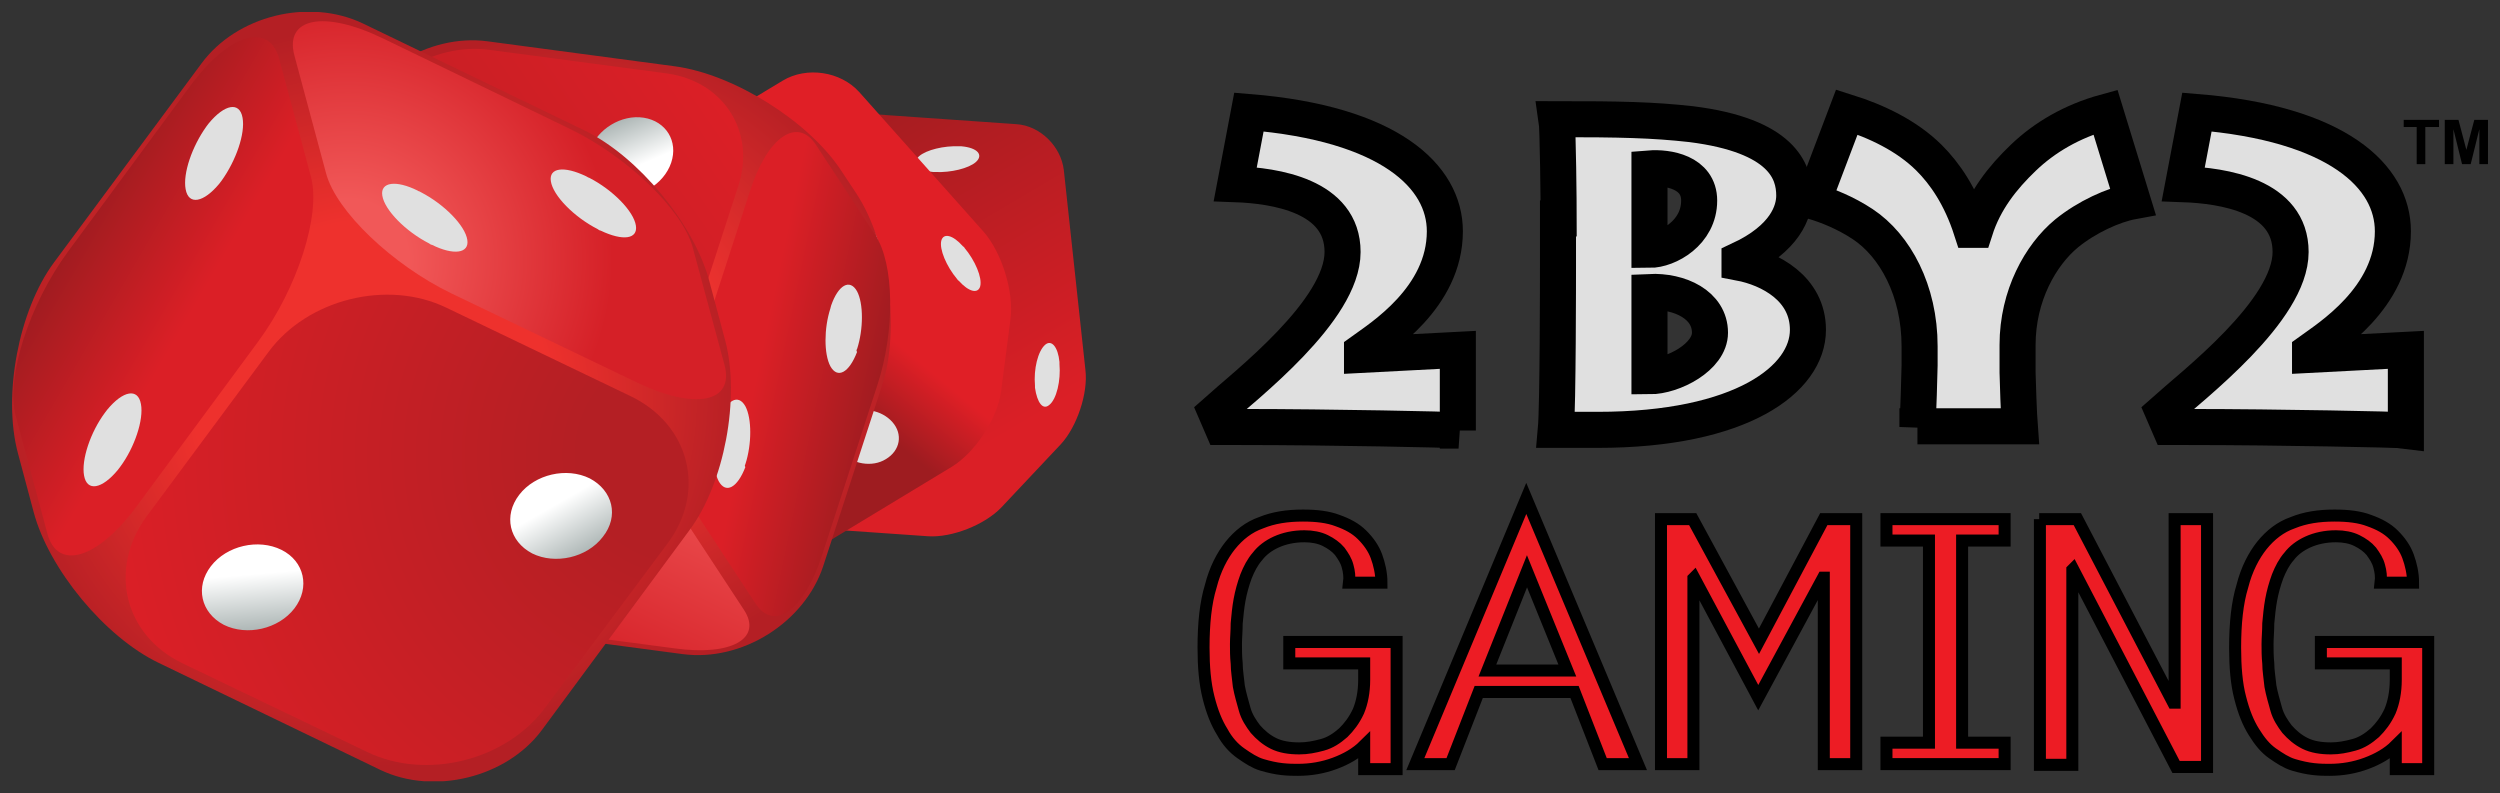 <svg width="104" height="33" viewBox="0 0 104 33" fill="none" xmlns="http://www.w3.org/2000/svg">
<rect x="0" y="0" width="104" height="33" fill="#333333" stroke="none"/>
<g clip-path="url(#clip0_7_1804)">
<path d="M44.254 7.066C44.134 6.086 43.265 5.224 42.276 5.165L33.765 4.571C32.776 4.511 31.427 5.046 30.738 5.759L28.251 8.403C27.591 9.117 27.112 10.513 27.232 11.493L28.131 19.813C28.251 20.793 29.12 21.655 30.109 21.715L38.62 22.309C39.609 22.368 40.957 21.833 41.646 21.12L44.134 18.476C44.793 17.763 45.273 16.366 45.153 15.386L44.254 7.066Z" fill="url(#paint0_linear_7_1804)"/>
<path d="M43.055 16.129C43.055 16.099 43.055 16.069 43.055 16.039C42.995 15.356 43.175 14.613 43.474 14.346C43.744 14.108 44.014 14.435 44.074 15.059C44.074 15.089 44.074 15.118 44.074 15.148C44.134 15.831 43.954 16.604 43.654 16.842C43.385 17.079 43.145 16.753 43.055 16.129Z" fill="#E0E0E0"/>
<path d="M38.919 7.156C38.889 7.156 38.859 7.156 38.829 7.156C38.17 7.096 37.9 6.799 38.23 6.502C38.53 6.234 39.279 6.056 39.908 6.086C39.938 6.086 39.968 6.086 39.998 6.086C40.657 6.145 40.927 6.442 40.597 6.74C40.298 7.007 39.549 7.185 38.919 7.156Z" fill="#E0E0E0"/>
<path d="M35.743 3.828C34.964 2.966 33.555 2.758 32.566 3.352L25.763 7.453C24.774 8.047 23.845 9.473 23.696 10.602L23.306 13.603C23.156 14.732 23.666 16.366 24.415 17.228L29.629 23.052C30.408 23.913 31.817 24.121 32.806 23.527L39.579 19.427C40.568 18.832 41.496 17.406 41.646 16.277L42.036 13.276C42.186 12.147 41.676 10.513 40.927 9.651L35.743 3.828Z" fill="url(#paint1_linear_7_1804)"/>
<path d="M40.058 10.246C39.639 9.77 39.249 9.681 39.159 10.008C39.069 10.364 39.369 11.078 39.818 11.612C39.848 11.642 39.848 11.672 39.878 11.672C40.298 12.147 40.687 12.236 40.777 11.909C40.867 11.553 40.568 10.84 40.118 10.305C40.118 10.275 40.088 10.275 40.058 10.246Z" fill="#E0E0E0"/>
<path d="M35.863 8.909C35.443 8.433 35.054 8.344 34.964 8.671C34.874 9.027 35.173 9.741 35.623 10.275C35.653 10.305 35.653 10.335 35.683 10.335C36.102 10.81 36.492 10.899 36.582 10.572C36.672 10.216 36.372 9.473 35.923 8.968C35.893 8.968 35.893 8.938 35.863 8.909Z" fill="#E0E0E0"/>
<path d="M37.121 17.555C36.672 17.05 35.863 16.901 35.263 17.258C34.664 17.584 34.544 18.298 34.994 18.803C35.443 19.308 36.282 19.456 36.852 19.1C37.451 18.743 37.571 18.06 37.121 17.555Z" fill="#E0E0E0"/>
<path d="M13.656 21.833C15.005 23.883 18.122 25.844 20.579 26.171L28.401 27.211C30.858 27.538 33.465 25.904 34.244 23.557L36.702 16.01C37.451 13.692 36.971 10.097 35.623 8.047L34.993 7.096C33.645 5.046 30.528 3.085 28.071 2.758L20.279 1.718C17.822 1.391 15.185 3.025 14.435 5.373L11.978 12.92C11.229 15.237 11.708 18.832 13.057 20.883L13.656 21.833Z" fill="url(#paint2_radial_7_1804)"/>
<path d="M15.335 17.406L22.737 18.387C25.104 18.713 27.651 17.109 28.401 14.851L30.708 7.75C31.457 5.492 30.109 3.382 27.741 3.055L20.369 2.075C18.002 1.748 15.454 3.352 14.705 5.61L12.398 12.712C11.648 14.999 12.967 17.109 15.335 17.406Z" fill="url(#paint3_linear_7_1804)"/>
<path d="M25.673 8.136C26.602 8.284 27.621 7.66 27.921 6.769C28.221 5.878 27.711 5.046 26.782 4.897C25.853 4.749 24.834 5.373 24.535 6.264C24.235 7.155 24.744 7.987 25.673 8.136Z" fill="url(#paint4_linear_7_1804)"/>
<path d="M34.184 23.141L36.492 16.039C37.241 13.781 37.211 10.959 36.402 9.77L33.945 6.026C33.166 4.838 31.907 5.7 31.188 7.987L28.88 15.089C28.131 17.347 28.161 20.169 28.97 21.358L31.427 25.102C32.207 26.29 33.435 25.399 34.184 23.141Z" fill="url(#paint5_linear_7_1804)"/>
<path d="M35.653 14.524C35.923 13.692 35.923 12.623 35.653 12.117C35.353 11.583 34.874 11.85 34.574 12.712C34.574 12.741 34.544 12.801 34.544 12.831C34.274 13.662 34.274 14.732 34.544 15.237C34.844 15.772 35.323 15.505 35.653 14.643C35.623 14.584 35.623 14.554 35.653 14.524Z" fill="#E0E0E0"/>
<path d="M31.008 19.308C31.278 18.476 31.278 17.406 31.008 16.901C30.708 16.366 30.229 16.634 29.929 17.495C29.929 17.525 29.899 17.584 29.899 17.614C29.629 18.446 29.629 19.516 29.899 20.021C30.199 20.556 30.678 20.288 31.008 19.427C30.978 19.397 30.978 19.367 31.008 19.308Z" fill="#E0E0E0"/>
<path d="M20.669 25.993L28.071 26.973C30.438 27.3 31.727 26.558 30.948 25.369L28.49 21.625C27.711 20.437 25.134 19.189 22.766 18.892L15.364 17.911C12.997 17.614 11.678 18.327 12.487 19.516L14.945 23.259C15.724 24.448 18.301 25.666 20.669 25.993Z" fill="url(#paint6_linear_7_1804)"/>
<path d="M29.509 11.701C28.88 9.324 26.542 6.502 24.325 5.432L15.095 0.975C12.847 -0.094 9.85 0.648 8.382 2.639L2.238 10.929C0.77 12.919 0.111 16.455 0.74 18.832L1.399 21.298C2.029 23.675 4.366 26.498 6.584 27.567L15.814 32.024C18.032 33.094 21.058 32.351 22.527 30.39L28.67 22.071C30.139 20.11 30.798 16.544 30.169 14.167L29.509 11.701Z" fill="url(#paint7_radial_7_1804)"/>
<path d="M26.242 16.485L18.571 12.801C16.113 11.612 12.787 12.444 11.169 14.643L6.104 21.477C4.486 23.675 5.175 26.439 7.602 27.598L15.274 31.282C17.732 32.47 21.058 31.638 22.676 29.44L27.771 22.606C29.389 20.437 28.7 17.674 26.242 16.485Z" fill="url(#paint8_radial_7_1804)"/>
<path d="M24.535 19.902C23.576 19.427 22.257 19.724 21.598 20.585C20.938 21.447 21.178 22.517 22.137 23.022C23.096 23.497 24.415 23.2 25.074 22.338C25.763 21.477 25.493 20.407 24.535 19.902Z" fill="url(#paint9_linear_7_1804)"/>
<path d="M11.708 22.873C10.749 22.398 9.431 22.695 8.771 23.557C8.112 24.418 8.352 25.488 9.311 25.993C10.27 26.468 11.588 26.171 12.248 25.31C12.907 24.448 12.667 23.349 11.708 22.873Z" fill="url(#paint10_linear_7_1804)"/>
<path d="M7.902 3.59L2.838 10.454C1.22 12.652 0.231 15.713 0.65 17.287L1.969 22.19C2.388 23.765 4.067 23.259 5.685 21.061L10.749 14.197C12.368 11.998 13.357 8.938 12.937 7.363L11.618 2.461C11.199 0.886 9.521 1.391 7.902 3.59Z" fill="url(#paint11_linear_7_1804)"/>
<path d="M8.591 5.254C7.992 6.086 7.602 7.215 7.722 7.869C7.842 8.552 8.472 8.433 9.131 7.631C9.161 7.601 9.191 7.542 9.221 7.512C9.82 6.68 10.21 5.551 10.09 4.897C9.97 4.214 9.341 4.333 8.681 5.135C8.651 5.165 8.621 5.224 8.591 5.254Z" fill="#E0E0E0"/>
<path d="M4.366 17.168C3.766 17.971 3.377 19.129 3.497 19.783C3.617 20.466 4.246 20.348 4.905 19.545C4.935 19.516 4.965 19.456 4.995 19.427C5.595 18.624 5.984 17.465 5.864 16.812C5.744 16.128 5.115 16.247 4.456 17.049C4.426 17.079 4.396 17.139 4.366 17.168Z" fill="#E0E0E0"/>
<path d="M23.606 5.313L15.934 1.599C13.476 0.411 11.828 0.738 12.248 2.312L13.566 7.215C13.986 8.79 16.323 11.018 18.781 12.207L26.453 15.891C28.91 17.079 30.558 16.753 30.139 15.178L28.82 10.305C28.401 8.73 26.063 6.472 23.606 5.313Z" fill="url(#paint12_radial_7_1804)"/>
<path d="M24.385 7.334C23.456 6.888 22.826 6.977 22.916 7.542C23.006 8.136 23.875 9.027 24.864 9.532C24.894 9.562 24.954 9.592 24.984 9.592C25.913 10.038 26.542 9.948 26.453 9.384C26.363 8.79 25.494 7.898 24.505 7.393C24.475 7.393 24.445 7.364 24.385 7.334Z" fill="#E0E0E0"/>
<path d="M17.372 7.928C16.473 7.482 15.814 7.571 15.904 8.136C15.994 8.73 16.863 9.622 17.852 10.127C17.882 10.156 17.942 10.186 17.971 10.186C18.87 10.632 19.53 10.543 19.44 9.978C19.35 9.384 18.481 8.493 17.492 7.987C17.462 7.958 17.402 7.958 17.372 7.928Z" fill="#E0E0E0"/>
<path d="M60.676 17.911C60.466 17.882 59.178 17.852 57.469 17.822C55.731 17.792 53.574 17.763 51.506 17.763H50.846L50.577 17.139C51.835 16.01 55.851 12.92 55.851 10.483C55.851 8.136 53.034 7.72 51.386 7.661L51.955 4.66C57.799 5.135 60.106 7.334 60.106 9.622C60.106 12.385 57.439 14.049 56.66 14.613V14.762L60.646 14.554V17.911H60.676Z" fill="#E0E0E0" stroke="black" stroke-width="1.5" stroke-miterlimit="10"/>
<path d="M64.841 9.087C64.841 8.552 64.812 5.343 64.752 4.957C67.389 4.957 68.767 4.987 70.356 5.165C74.132 5.64 74.641 7.126 74.641 8.136C74.641 8.79 74.281 9.919 72.364 10.81V10.929C73.622 11.167 75.21 11.999 75.21 13.722C75.21 15.772 72.453 17.882 66.46 17.882H64.722C64.812 16.901 64.812 11.434 64.812 11.107V9.087H64.841ZM68.618 10.394C69.397 10.394 70.685 9.681 70.685 8.344C70.685 7.155 69.367 6.947 68.618 7.007V10.394ZM68.618 15.653C69.606 15.653 71.135 14.851 71.135 13.841C71.135 12.682 69.876 12.088 68.618 12.147V15.653Z" fill="#E0E0E0" stroke="black" stroke-width="1.5" stroke-miterlimit="10"/>
<path d="M79.765 17.763C79.795 17.347 79.855 15.445 79.855 15.207V14.405C79.855 12.088 78.836 10.216 77.488 9.324C76.769 8.849 76.019 8.552 75.42 8.374L76.828 4.66C78.057 5.046 79.316 5.64 80.245 6.561C80.904 7.215 81.563 8.166 82.013 9.562H82.163C82.552 8.344 83.302 7.393 84.171 6.561C85.04 5.729 86.178 5.046 87.587 4.66L88.726 8.374C87.917 8.522 86.808 9.027 85.969 9.711C84.89 10.602 83.931 12.296 83.931 14.346V15.505C83.931 15.742 83.991 17.347 84.021 17.733H79.765V17.763Z" fill="#E0E0E0" stroke="black" stroke-width="1.5" stroke-miterlimit="10"/>
<path d="M100.084 17.911C99.874 17.882 98.585 17.852 96.877 17.822C95.139 17.792 92.981 17.763 90.913 17.763H90.254L89.984 17.139C91.243 16.01 95.289 12.92 95.289 10.483C95.289 8.136 92.472 7.72 90.823 7.661L91.393 4.66C97.237 5.135 99.544 7.334 99.544 9.622C99.544 12.385 96.877 14.049 96.098 14.613V14.762L100.084 14.554V17.911Z" fill="#E0E0E0" stroke="black" stroke-width="1.5" stroke-miterlimit="10"/>
<path d="M53.634 27.597V26.706H58.099V31.995H56.75V31.014C56.421 31.341 56.001 31.579 55.522 31.757C55.042 31.935 54.533 32.025 53.993 32.025C53.813 32.025 53.604 32.025 53.334 31.995C53.064 31.965 52.794 31.906 52.495 31.817C52.195 31.727 51.925 31.549 51.626 31.341C51.326 31.133 51.056 30.836 50.847 30.45C50.607 30.064 50.427 29.618 50.277 29.024C50.127 28.429 50.067 27.746 50.067 26.944C50.067 25.934 50.157 25.072 50.367 24.389C50.547 23.675 50.847 23.111 51.176 22.695C51.536 22.249 51.955 21.922 52.465 21.744C52.974 21.536 53.544 21.447 54.203 21.447C54.772 21.447 55.252 21.506 55.641 21.655C56.061 21.804 56.391 21.982 56.66 22.249C56.93 22.517 57.14 22.814 57.26 23.141C57.38 23.467 57.469 23.854 57.469 24.24H56.121C56.151 24.002 56.121 23.765 56.061 23.557C56.001 23.319 55.881 23.141 55.731 22.933C55.581 22.754 55.372 22.606 55.132 22.487C54.892 22.368 54.593 22.309 54.263 22.309C53.813 22.309 53.424 22.398 53.094 22.546C52.764 22.695 52.495 22.903 52.315 23.141C52.105 23.378 51.955 23.675 51.836 23.973C51.716 24.299 51.626 24.626 51.566 24.953C51.506 25.28 51.476 25.607 51.446 25.934C51.446 26.26 51.416 26.528 51.416 26.795C51.416 27.033 51.416 27.3 51.446 27.597C51.446 27.895 51.506 28.221 51.536 28.548C51.596 28.875 51.686 29.172 51.776 29.499C51.865 29.826 52.045 30.093 52.225 30.331C52.435 30.569 52.675 30.777 52.974 30.925C53.274 31.074 53.634 31.133 54.053 31.133C54.383 31.133 54.682 31.074 55.012 30.985C55.342 30.895 55.611 30.717 55.881 30.48C56.121 30.242 56.331 29.974 56.511 29.588C56.66 29.232 56.75 28.786 56.75 28.281V27.597H53.634Z" fill="#ED1C24" stroke="black" stroke-width="0.5" stroke-miterlimit="10"/>
<path d="M68.138 31.787H66.67L65.501 28.786H61.515L60.346 31.787H58.878L63.493 20.734L68.138 31.787ZM61.875 27.895H65.201L63.523 23.765L61.875 27.895Z" fill="#ED1C24" stroke="black" stroke-width="0.5" stroke-miterlimit="10"/>
<path d="M75.87 21.596H77.219V31.787H75.87V24.032H75.84L73.143 29.024L70.476 24.032L70.446 24.062V31.787H69.097V21.596H70.416L73.173 26.676L75.87 21.596Z" fill="#ED1C24" stroke="black" stroke-width="0.5" stroke-miterlimit="10"/>
<path d="M83.392 22.487H81.624V30.895H83.392V31.787H78.477V30.895H80.245V22.487H78.477V21.596H83.392V22.487Z" fill="#ED1C24" stroke="black" stroke-width="0.5" stroke-miterlimit="10"/>
<path d="M84.83 21.596H86.418L90.404 29.232H90.464V21.596H91.813V31.906H90.524L86.239 23.675L86.209 23.705V31.817H84.86V21.596H84.83Z" fill="#ED1C24" stroke="black" stroke-width="0.5" stroke-miterlimit="10"/>
<path d="M96.548 27.597V26.706H101.013V31.995H99.664V31.014C99.335 31.341 98.915 31.579 98.436 31.757C97.956 31.935 97.447 32.025 96.907 32.025C96.727 32.025 96.518 32.025 96.248 31.995C95.978 31.965 95.709 31.906 95.409 31.817C95.109 31.727 94.84 31.549 94.54 31.341C94.24 31.133 94 30.836 93.761 30.45C93.521 30.064 93.341 29.618 93.191 29.024C93.041 28.459 92.981 27.746 92.981 26.944C92.981 25.934 93.071 25.072 93.281 24.389C93.461 23.675 93.761 23.111 94.09 22.695C94.45 22.249 94.869 21.922 95.379 21.744C95.888 21.536 96.458 21.447 97.117 21.447C97.686 21.447 98.166 21.506 98.555 21.655C98.975 21.804 99.305 21.982 99.574 22.249C99.844 22.517 100.054 22.814 100.174 23.141C100.294 23.467 100.384 23.854 100.384 24.24H99.035C99.065 24.002 99.035 23.765 98.975 23.557C98.915 23.319 98.795 23.141 98.645 22.933C98.496 22.754 98.286 22.606 98.046 22.487C97.806 22.368 97.507 22.309 97.177 22.309C96.727 22.309 96.338 22.398 96.008 22.546C95.679 22.695 95.409 22.903 95.229 23.141C95.019 23.378 94.869 23.675 94.75 23.973C94.63 24.299 94.54 24.626 94.48 24.953C94.42 25.28 94.39 25.607 94.36 25.934C94.36 26.26 94.33 26.528 94.33 26.795C94.33 27.033 94.33 27.3 94.36 27.597C94.36 27.895 94.42 28.221 94.45 28.548C94.51 28.875 94.6 29.172 94.69 29.499C94.779 29.826 94.959 30.093 95.139 30.331C95.349 30.569 95.589 30.777 95.888 30.925C96.188 31.074 96.548 31.133 96.967 31.133C97.297 31.133 97.597 31.074 97.926 30.985C98.256 30.895 98.525 30.717 98.795 30.48C99.035 30.242 99.245 29.974 99.425 29.588C99.574 29.232 99.664 28.786 99.664 28.281V27.597H96.548Z" fill="#ED1C24" stroke="black" stroke-width="0.5" stroke-miterlimit="10"/>
<path d="M100.534 6.829V5.284H99.994V4.986H101.463V5.284H100.893V6.829H100.534Z" fill="black"/>
<path d="M101.702 6.829V4.986H102.272L102.601 6.234L102.931 4.986H103.5V6.829H103.141V5.373L102.781 6.829H102.421L102.062 5.373V6.829H101.702Z" fill="black"/>
</g>
<defs>
<linearGradient id="paint0_linear_7_1804" x1="31.3" y1="5.279" x2="40.968" y2="21.663" gradientUnits="userSpaceOnUse">
<stop stop-color="#9E1C20"/>
<stop offset="0.862" stop-color="#DB1F26"/>
</linearGradient>
<linearGradient id="paint1_linear_7_1804" x1="26.587" y1="20.727" x2="37.532" y2="7.429" gradientUnits="userSpaceOnUse">
<stop offset="0.497" stop-color="#9E1C20"/>
<stop offset="0.685" stop-color="#E01F26"/>
</linearGradient>
<radialGradient id="paint2_radial_7_1804" cx="0" cy="0" r="1" gradientUnits="userSpaceOnUse" gradientTransform="translate(24.33 14.461) rotate(161.868) scale(13.478 13.386)">
<stop offset="0.397" stop-color="#EE332F"/>
<stop offset="1" stop-color="#B41F24"/>
</radialGradient>
<linearGradient id="paint3_linear_7_1804" x1="13.209" y1="15.935" x2="29.948" y2="4.34" gradientUnits="userSpaceOnUse">
<stop stop-color="#B41F24"/>
<stop offset="1" stop-color="#DB1F26"/>
</linearGradient>
<linearGradient id="paint4_linear_7_1804" x1="25.623" y1="5.102" x2="26.843" y2="7.962" gradientUnits="userSpaceOnUse">
<stop stop-color="#AFB8B7"/>
<stop offset="0.649" stop-color="white"/>
<stop offset="1" stop-color="white"/>
</linearGradient>
<linearGradient id="paint5_linear_7_1804" x1="36.761" y1="16.41" x2="26.746" y2="14.314" gradientUnits="userSpaceOnUse">
<stop stop-color="#9E1C20"/>
<stop offset="0.521" stop-color="#DB1F26"/>
</linearGradient>
<linearGradient id="paint6_linear_7_1804" x1="24.729" y1="16.255" x2="19.191" y2="27.848" gradientUnits="userSpaceOnUse">
<stop offset="0.012" stop-color="#F15858"/>
<stop offset="0.804" stop-color="#D52027"/>
</linearGradient>
<radialGradient id="paint7_radial_7_1804" cx="0" cy="0" r="1" gradientUnits="userSpaceOnUse" gradientTransform="translate(15.454 16.505) scale(15.56 15.427)">
<stop offset="0.476" stop-color="#EE312D"/>
<stop offset="1" stop-color="#B41F24"/>
</radialGradient>
<radialGradient id="paint8_radial_7_1804" cx="0" cy="0" r="1" gradientUnits="userSpaceOnUse" gradientTransform="translate(28.439 18.924) scale(24.053 23.848)">
<stop offset="0.179" stop-color="#B41F24"/>
<stop offset="1" stop-color="#DB1F26"/>
</radialGradient>
<linearGradient id="paint9_linear_7_1804" x1="24.255" y1="23.018" x2="22.47" y2="19.9" gradientUnits="userSpaceOnUse">
<stop stop-color="#AFB8B7"/>
<stop offset="0.649" stop-color="white"/>
<stop offset="1" stop-color="white"/>
</linearGradient>
<linearGradient id="paint10_linear_7_1804" x1="10.674" y1="26.181" x2="10.367" y2="22.651" gradientUnits="userSpaceOnUse">
<stop stop-color="#AFB8B7"/>
<stop offset="0.649" stop-color="white"/>
<stop offset="1" stop-color="white"/>
</linearGradient>
<linearGradient id="paint11_linear_7_1804" x1="2.69" y1="9.983" x2="12.76" y2="15.847" gradientUnits="userSpaceOnUse">
<stop stop-color="#9E1C20"/>
<stop offset="0.521" stop-color="#DB1F26"/>
</linearGradient>
<radialGradient id="paint12_radial_7_1804" cx="0" cy="0" r="1" gradientUnits="userSpaceOnUse" gradientTransform="translate(14.478 10.78) scale(12.974 12.863)">
<stop offset="0.193" stop-color="#F15858"/>
<stop offset="0.85" stop-color="#D52027"/>
</radialGradient>
<clipPath id="clip0_7_1804">
<rect width="103" height="32" fill="white" transform="translate(0.5 0.5)"/>
</clipPath>
</defs>
</svg>

